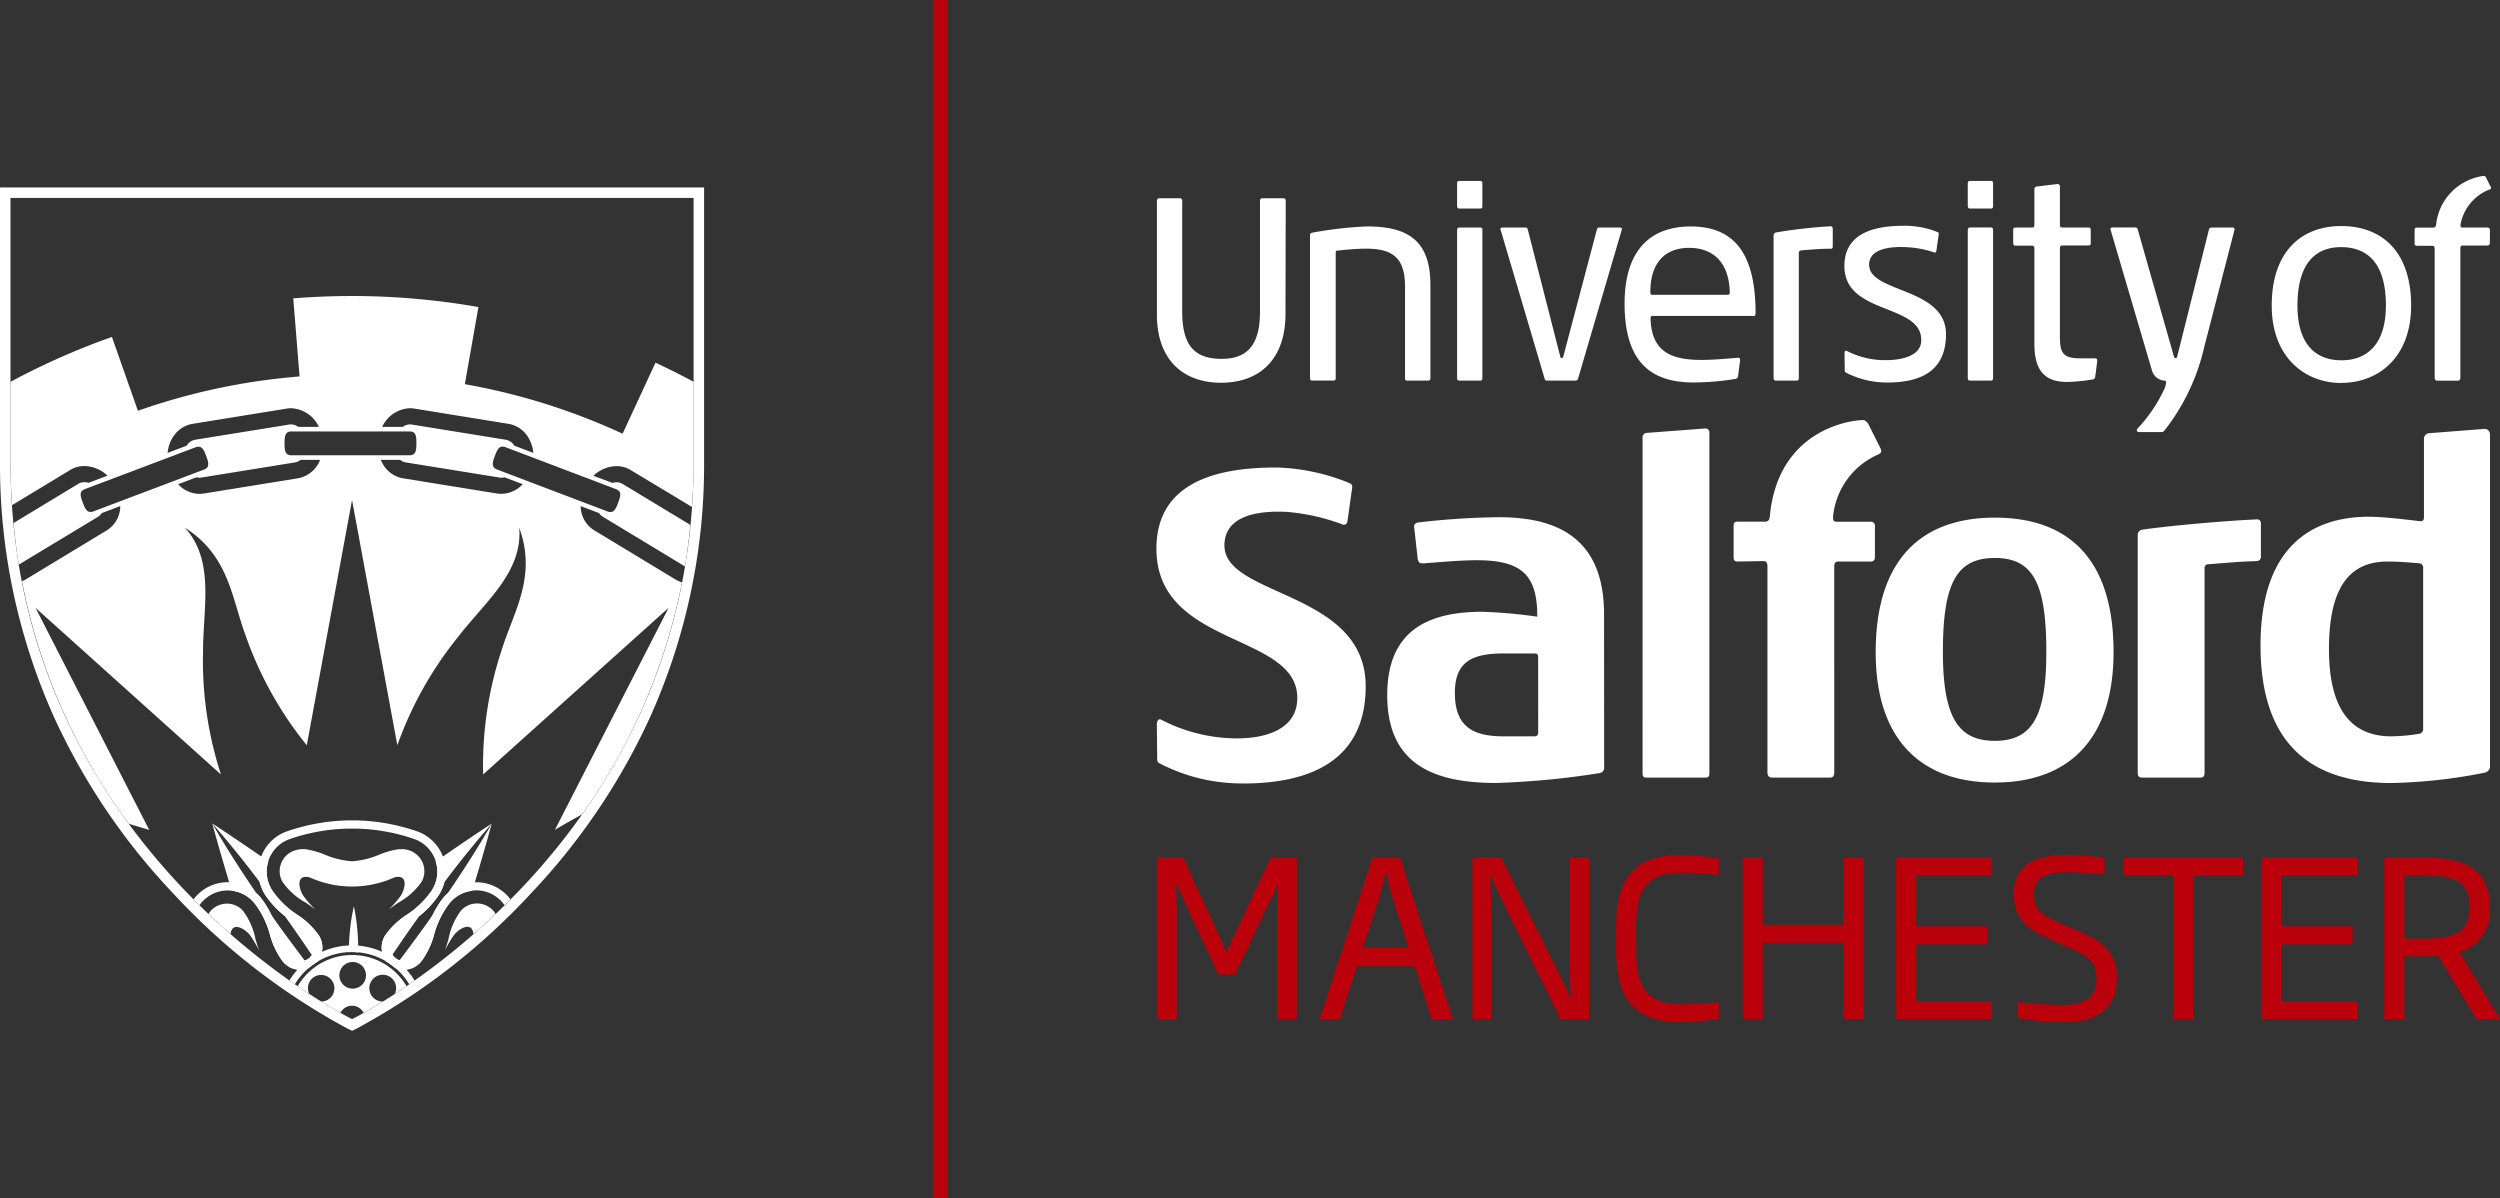 <?xml version="1.0" encoding="UTF-8"?> <svg xmlns="http://www.w3.org/2000/svg" width="169" height="81"><rect width="100%" height="100%" fill="#333333" stroke="none"/><style>.st1{fill:#fff}</style><path d="M63.065 0h.999v81h-.999zm23.256 68.89v-7.1c0-.794.03-1.28.074-2.03h-.03c-.25.6-.514 1.117-.779 1.676l-2.089 4.442h-1.135l-2.068-4.442c-.25-.559-.515-1.117-.779-1.676h-.03c.03.75.059 1.222.059 2.03v7.1h-1.342V57.967h1.778l2.269 4.923c.221.47.441 1 .646 1.471h.03c.207-.485.456-1.015.677-1.5l2.293-4.9h1.764V68.89h-1.338zm7.878-8a13.341 13.341 0 01-.441-1.794h-.147a15.806 15.806 0 01-.441 1.794l-1.043 3.191h3.098l-1.026-3.191zm2.572 8l-1.136-3.569h-3.91l-1.156 3.569h-1.367l3.572-10.928h1.862l3.576 10.928h-1.441zm8.717 0l-3.852-7.839c-.264-.545-.6-1.207-.881-1.853h-.031c.044.721.074 1.515.074 2.279v7.413h-1.264V57.967h1.94l3.807 7.634c.266.528.618 1.279.882 1.867h.029a36.026 36.026 0 01-.073-2.4v-7.1h1.293V68.89h-1.924zm8.173.211c-2.498 0-4.41-.927-4.41-4.766v-1.809c0-3.839 1.911-4.736 4.41-4.736a16.34 16.34 0 012.527.25v1.1c-.677-.059-1.721-.146-2.527-.146-2.059 0-3.058.838-3.058 3.529v1.816c0 2.692.999 3.546 3.058 3.546.807 0 1.851-.075 2.527-.133v1.1a16.24 16.24 0 01-2.527.249m10.965-.206v-5.162h-5.468v5.162h-1.352V57.967h1.352v4.545h5.468v-4.545h1.353v10.928h-1.353zm3.557 0V57.967h6.467v1.205h-5.115v3.442h4.807v1.222h-4.807v3.867h5.115v1.192h-6.467zm20.078-9.723v9.718h-1.352v-9.718h-3.366v-1.205h8.084v1.205h-3.366zm4.615 9.723V57.967h6.467v1.205h-5.115v3.442h4.807v1.222h-4.807v3.867h5.115v1.192h-6.467zm10.877-9.723h-1.22v4.28h1.264c2.132 0 3.145-.426 3.145-2.147 0-1.823-1.073-2.133-3.189-2.133m3.645 9.718l-2.572-4.266c-.294.016-.706.016-1.029.016h-1.264v4.25h-1.355V57.967h2.573c2.528 0 4.557.53 4.557 3.338a2.84 2.84 0 01-2.045 3.046L169 68.89h-1.602zm-26.559-5.805l-1.882-.823c-1.161-.515-1.47-.986-1.47-1.824 0-1.133.809-1.471 2.25-1.471.855 0 1.836.077 2.529.146v-1.116a16.917 16.917 0 00-2.572-.207c-2.398 0-3.573.853-3.573 2.647 0 1.515.799 2.308 2.25 2.956l1.867.838c1.161.529 1.485 1.031 1.485 1.9 0 1.279-.75 1.794-2.235 1.794a25.96 25.96 0 01-3.116-.191v1.059a16.06 16.06 0 003.116.309c2.411 0 3.616-1.074 3.616-2.971 0-1.53-.736-2.368-2.264-3.045" fill="#ba000a"></path><path class="st1" d="M84.025 52.96a12.058 12.058 0 01-5.578-1.326c-.148-.077-.218-.121-.218-.3l-.028-2.395c0-.149.1-.374.273-.3a11.174 11.174 0 004.68 1.265c2.181.1 4.543-.486 4.543-2.726 0-4.425-9.522-3.4-9.522-10.09 0-4.667 4.407-5.485 8.106-5.485 1.695.046 3.368.403 4.935 1.052.135.061.192.121.192.242v.059l-.328 2.334c-.054.121-.109.181-.218.181-.027 0-.029.009-.055 0a13.944 13.944 0 00-3.845-.869c-2.117-.1-4.191.334-4.191 2.274 0 3.483 9.55 3.059 9.55 9.512 0 5.09-3.837 6.576-8.295 6.576m19.953-8.548c0-.182-.054-.243-.272-.243h-2.066c-2.15 0-3.292.575-3.292 2.667 0 2.241 1.17 2.937 3.292 2.937h2.04c.245 0 .3-.089.3-.3l-.002-5.061zm4.462 7.423a.368.368 0 01-.304.422l-.022.003a55.138 55.138 0 01-6.966.665c-4.297 0-7.372-1.3-7.372-5.94 0-4.543 2.991-5.633 6.446-5.633 1.238.043 2.472.154 3.698.333 0-2.726-.951-3.818-4.08-3.818-1.034 0-2.448.123-3.62.214h-.079c-.192 0-.246-.091-.3-.274l-.246-2.181v-.06c0-.121.082-.182.218-.244a50.737 50.737 0 015.524-.362c4.325 0 7.096 1.726 7.096 6.574l.007 10.301zm6.841.726h-3.998c-.193 0-.247-.09-.247-.3V29.598a.3.3 0 01.247-.332l3.97-.3a.266.266 0 01.3.3v23c-.001.211-.055.3-.272.299m19.567-14.845c-2.583 0-3.509 1.7-3.509 6.333 0 4.392 1.006 6.028 3.509 6.028 2.558 0 3.483-1.7 3.483-6.028 0-4.667-.924-6.333-3.483-6.333m0 15.179c-5.061 0-8.052-2.97-8.052-8.817 0-6.362 3.183-9.09 8.052-9.09s8.027 2.666 8.027 9.09c0 5.818-2.965 8.817-8.027 8.817m28.735-14.815c-.732-.061-1.386-.124-2.199-.124-2.56 0-3.947 1.758-3.947 5.91 0 4.118 1.523 5.906 4.217 5.906.647-.009 1.292-.07 1.929-.18a.32.32 0 00.221-.333V38.417a.298.298 0 00-.221-.333m4.385 14.148a35.247 35.247 0 01-6.313.7c-5.144 0-8.844-2.362-8.844-9.3 0-6.667 3.456-8.7 7.319-8.7 1.114 0 2.884.241 3.483.3h.056c.108 0 .189-.091.189-.243v-5.3a.384.384 0 01.3-.4l3.838-.3a.379.379 0 01.326.393v22.36a.432.432 0 01-.352.484m-15.434-14.294c-1.168.028-2.039.121-3.264.212a.243.243 0 00-.245.273v13.815c0 .243-.081.333-.272.333h-3.973c-.164 0-.272-.09-.272-.3V36.203a.36.36 0 01.272-.393c1.851-.272 5.632-.606 7.808-.7.165 0 .247.121.247.3v2.241a.273.273 0 01-.273.275l-.027-.001m-24.96-12.068a5.992 5.992 0 01-2.767-.657c-.074-.039-.107-.06-.107-.151l-.014-1.187c0-.074.048-.187.135-.15a5.602 5.602 0 002.322.628c.969.048 2.731-.1 2.731-1.357 0-2.491-5.197-1.679-5.197-5 0-2.315 2.187-2.721 4.021-2.721a6.014 6.014 0 012.261.419c.065.03.095.059.095.119v.031l-.164 1.157c-.027.06-.053.089-.107.089-.013 0 .013 0 0 0a6.64 6.64 0 00-1.73-.356c-1.144-.086-2.686.037-2.705 1.155-.031 1.947 5.197 1.52 5.197 4.72 0 2.524-1.758 3.262-3.971 3.262m-40.68-4.626c0 3.046-1.741 4.641-4.346 4.641-2.636 0-4.345-1.614-4.345-4.6v-7.671c0-.127.065-.2.165-.2h1.399c.1 0 .146.073.146.2v7.467c0 2.3.846 3.191 2.67 3.191 1.692 0 2.587-.905 2.587-3.172v-7.486c0-.127.048-.2.161-.2h1.399a.16.16 0 01.182.181l-.018 7.649zm9.645 4.495h-1.414c-.116 0-.149-.034-.149-.18v-6.182c0-1.992-.899-2.556-2.652-2.556-.555 0-1.367.074-1.888.128-.128 0-.146.037-.146.182v8.427c0 .146-.049.18-.162.18h-1.413c-.113 0-.162-.034-.162-.18v-9.605c0-.145.031-.181.178-.218a26.363 26.363 0 013.663-.416c2.668 0 4.297.869 4.297 3.933v6.306c0 .127-.031.18-.146.18m3.513.001h-1.415c-.1 0-.148-.053-.148-.18v-9.986c0-.109.049-.182.161-.182h1.386c.13 0 .162.055.162.162v10.006c0 .127-.032.18-.145.18m.145-11.811c0 .127-.032.182-.145.182h-1.416c-.084 0-.148-.055-.148-.2V12.41c0-.126.049-.179.148-.179h1.416c.113 0 .145.053.145.179v1.506zm9.307 1.463h-1.399c-.1 0-.131.035-.164.127l-2.271 8.589a.15.15 0 01-.106.119.131.131 0 01-.1-.1l-2.194-8.588c-.034-.108-.051-.143-.164-.143h-1.53c-.113 0-.164.035-.164.09 0 .02.01.024.016.053l2.963 10.024c.031.128.064.181.179.181h1.887c.13 0 .2-.053.228-.2l2.932-9.988c0-.019.012-.052.012-.072 0-.055-.047-.09-.128-.09m4.67 1.375c-1.599 0-2.619.978-2.619 2.992 0 .146.031.181.147.181h5.044c.115 0 .179-.019.179-.162-.048-2.032-1.124-3.01-2.751-3.011m4.346 4.601h-6.802c-.1 0-.147.018-.147.183.066 2.282 1.448 2.791 3.45 2.791.751 0 1.58-.074 2.457-.146.067 0 .147.017.147.127v.034l-.146 1.11c-.032.127-.08.127-.195.164-.931.152-1.873.23-2.816.235-2.782 0-4.655-1.286-4.655-5.327 0-3.9 2.019-5.219 4.459-5.219 2.979 0 4.397 1.848 4.397 5.872 0 .128-.048.181-.147.181m16.054 4.365h-1.415c-.1 0-.147-.053-.147-.18v-9.986c0-.109.049-.182.164-.182h1.382c.131 0 .164.055.164.162v10.006c-.001.127-.035.18-.148.18m.147-11.811c0 .127-.034.182-.148.182h-1.415c-.083 0-.147-.055-.147-.2V12.41c0-.126.049-.179.147-.179h1.415c.114 0 .148.053.148.179v1.506zm6.903 11.576a.2.2 0 01-.2.162c-.555.094-1.115.15-1.678.166-1.544 0-2.231-.765-2.231-2.594v-6.433c0-.128-.049-.184-.163-.184h-1.106c-.115 0-.164-.07-.164-.2v-.867c0-.107.049-.161.164-.161h1.122c.1 0 .147-.056.147-.185v-2.374c0-.128.031-.182.164-.215l1.383-.165a.158.158 0 01.178.181v2.571c0 .129.034.185.165.185h1.755c.131 0 .164.054.164.181v.869c0 .11-.033.164-.164.164h-1.755c-.115 0-.165.072-.165.2v5.944c0 1.051.146 1.487 1.368 1.487h.993c.148 0 .162.07.162.182l-.139 1.086zm-17.902-8.678c-.717 0-1.253.056-1.953.111-.129.016-.178.072-.178.179v8.445c0 .127-.034.18-.148.18h-1.414c-.081 0-.145-.053-.145-.18v-9.6a.212.212 0 01.16-.235 34.126 34.126 0 013.692-.418c.1 0 .148.073.148.181v1.2c0 .09-.05.143-.164.143m27.21-1.441h-1.447a.167.167 0 00-.165.127l-2.148 8.589c-.022.082-.056.114-.1.124a.163.163 0 01-.129-.141l-2.442-8.573c-.033-.109-.081-.127-.18-.127h-1.512c-.081 0-.153.024-.153.1a.214.214 0 01.008.044l2.817 9.575c.117.34.418.584.775.628h.042c.1 0 .124.069.124.165a1.47 1.47 0 01-.117.4 10.125 10.125 0 01-1.832 2.7.322.322 0 00-.034.091.13.13 0 00.128.127h1.532a.275.275 0 00.228-.127 14.251 14.251 0 002.67-5.62l2.05-7.938v-.017a.116.116 0 00-.104-.126l-.01-.001m-24.996 13.018c-.8 0-5.775.613-6.307 6.535-.027.242-.137.334-.327.334h-1.873c-.19 0-.246.09-.246.3v2.092c0 .212.056.3.272.3l1.742-.028c.218 0 .273.152.273.364v13.907c0 .242.107.363.3.363h3.945c.192 0 .271-.121.271-.363V38.296c0-.243.084-.336.272-.336h2.204c.19 0 .273-.118.273-.3v-2.091a.267.267 0 00-.3-.3h-2.258c-.247 0-.272-.092-.272-.334a5.123 5.123 0 013.053-4.213 1.258 1.258 0 00.119-.072.219.219 0 00.042-.038.13.13 0 00.019-.027.09.09 0 00.015-.029v-.009a.314.314 0 00-.028-.2l-.027-.067-.823-1.648c-.115-.145-.23-.236-.339-.236m32.312-11.69c-1.621 0-2.949.973-2.949 3.95 0 2.6 1.213 3.7 2.981 3.7 1.768 0 2.998-1.137 2.998-3.7 0-2.995-1.359-3.95-3.032-3.95m0 9.182c-2.408 0-4.686-1.7-4.686-5.232 0-3.68 2.031-5.376 4.704-5.376 2.673 0 4.719 1.661 4.719 5.373 0 3.5-2.199 5.232-4.736 5.232m9.648-13.995a3.72 3.72 0 00-3.224 3.3c-.016.143-.081.194-.193.194h-1.113c-.113 0-.146.057-.146.184v.866c0 .125.033.181.161.181h1.032c.13 0 .163.092.163.217v8.684c0 .143.063.217.178.217h1.399c.113 0 .16-.074.16-.217v-8.72c0-.144.049-.2.16-.2h1.675c.112 0 .161-.071.161-.179v-.851a.161.161 0 00-.176-.184h-1.663c-.147 0-.149-.051-.149-.194a3.144 3.144 0 012.016-2.4c.034-.013.079-.059.025-.157l-.334-.667a.13.13 0 00-.132-.066M27.916 57.591a1.628 1.628 0 00-.569-.178 2.316 2.316 0 00-.57.02 6.057 6.057 0 00-1.042.3 5.826 5.826 0 01-1.937.491 5.838 5.838 0 01-1.938-.491 6.094 6.094 0 00-1.043-.3 1.775 1.775 0 00-1.137.16c-.351.191-.61.516-.719.9-.107.373-.06.774.131 1.112a4.621 4.621 0 001.568 1.41l-.01-.009.011.008c.207.14.436.3.675.488a7.435 7.435 0 01-.814-.923c-.3-.426-.582-1.509.408-1.269a6.966 6.966 0 005.737 0c.99-.241.7.842.408 1.268-.245.33-.517.638-.813.923.239-.189.466-.347.674-.488a4.592 4.592 0 001.57-1.411 1.476 1.476 0 00-.586-2.002l-.008-.004"></path><path class="st1" d="M23.797 64.359c.144 0 .284.016.425.029-.009-.406-.012-.812-.041-1.218a13.792 13.792 0 00-.259-1.909 13.169 13.169 0 00-.289 1.906c-.036.4-.043.8-.059 1.2.074 0 .147-.011.222-.011m9.452-8.687c-.924 1.621-1.934 3.18-2.98 4.714a2.921 2.921 0 00-.409.452c-.23.314-.431.649-.6 1-.151.215-.3.432-.452.646a122.53 122.53 0 01-1.808 2.449.776.776 0 01-.484-.37 122.12 122.12 0 011.721-2.488c.038-.054.078-.107.117-.161a6.166 6.166 0 001.222-1.282c.216-.298.373-.635.463-.992a68.6 68.6 0 013.21-3.968c-1.281.836-2.54 1.7-3.799 2.573.036.105.064.213.084.322a2.312 2.312 0 01-.416 1.736 5.997 5.997 0 01-1.606 1.534 5.474 5.474 0 00-1.428 1.337 1.51 1.51 0 00.077 1.862c.195.121.381.256.555.406a1.498 1.498 0 001.806-.5 5.377 5.377 0 00.828-1.773c.195-.72.52-1.398.96-2a2.32 2.32 0 011.619-.945c.455-1.511.899-3.025 1.314-4.55l.006-.002zm-13.721 9.686c.41.238.908.267 1.343.08.178-.15.368-.286.567-.407a1.509 1.509 0 00.074-1.858 5.442 5.442 0 00-1.428-1.341 5.97 5.97 0 01-1.606-1.535 2.318 2.318 0 01-.417-1.735c.021-.11.049-.219.085-.325a158.84 158.84 0 00-3.798-2.571 67.437 67.437 0 013.211 3.971c.089.357.246.693.462.991.343.481.752.912 1.215 1.278l.123.168c.584.823 1.158 1.652 1.721 2.488a.944.944 0 01-.236.256.852.852 0 01-.25.112 134.067 134.067 0 01-1.807-2.447c-.15-.212-.3-.426-.448-.639a6.329 6.329 0 00-.6-1.012 2.874 2.874 0 00-.413-.455c-1.044-1.534-2.053-3.093-2.977-4.711.413 1.526.861 3.041 1.317 4.553a2.301 2.301 0 011.618.942c.441.601.767 1.28.961 2 .166.637.446 1.238.828 1.773.12.169.275.311.455.415"></path><path class="st1" d="M44.311 24.519l-2.224 4.8a43.238 43.238 0 00-10.664-3.348l.919-5.214a49.224 49.224 0 00-8.543-.746h-.011c-1.318 0-2.652.053-3.963.159l.425 5.278a43.285 43.285 0 00-10.927 2.32l-1.757-4.991a48.638 48.638 0 00-6.857 3.035v5.408c0 1 .043 1.971.107 2.928l3.935-2.38c.29-.175.622-.266.96-.264a2.318 2.318 0 011.555.651l-1.283.483a1.029 1.029 0 00-.27-.043.768.768 0 00-.4.1L.916 35.357c.092.957.2 1.9.354 2.812l5.385-3.251a.726.726 0 00.218-.23l1.258-.476c-.002.102-.01.204-.026.305a1.924 1.924 0 01-.886 1.335L1.69 39.2a1.86 1.86 0 01-.205.088 40.527 40.527 0 007.226 16.4c.455.141.913.278 1.373.412l-.02.031.024-.027L2.402 41.09l12.535 11.266a24.814 24.814 0 01-1.211-8.344c0-2.918.806-6.113-1.228-8.339 2.998 1.9 3.157 4.762 4.128 7.35a24.772 24.772 0 004.111 7.356l-.023.008h.023l3.061-16.586L26.86 50.38a24.81 24.81 0 014.128-7.35c1.775-2.315 4.366-4.351 4.111-7.356 1.221 3.335-.4 5.7-1.211 8.344a24.786 24.786 0 00-1.228 8.338h-.005L45.197 41.09l-7.684 15.006.025.026-.02-.03c.6-.355 1.21-.7 1.827-1.037a40.433 40.433 0 006.757-15.689 1.763 1.763 0 01-.4-.17l-5.533-3.348a1.929 1.929 0 01-.916-1.635l1.246.471a.744.744 0 00.232.235l5.532 3.347c.013.008.028.011.042.018.152-.909.268-1.847.362-2.8l-4.597-2.781a.768.768 0 00-.4-.1 1.036 1.036 0 00-.271.043l-1.283-.485a2.32 2.32 0 011.555-.651c.338-.003.67.089.959.264l4.144 2.494c.069-1 .117-2.006.117-3.048v-5.409a51.184 51.184 0 00-2.576-1.293M27.71 27.596c.097 0 .194.008.29.023l6.382 1.034a1.924 1.924 0 011.321.905c.197.321.317.683.352 1.058l-1.287-.487a.85.85 0 00-.56-.4l-6.382-1.032a.807.807 0 00-.592.159h-1.399a2.17 2.17 0 011.875-1.26m-16.021 1.962c.288-.479.77-.81 1.321-.905l6.381-1.033a1.88 1.88 0 01.29-.023 2.168 2.168 0 011.875 1.26h-1.399a.816.816 0 00-.6-.159l-6.381 1.032a.85.85 0 00-.56.4l-1.287.487c.035-.375.155-.737.352-1.058m-5.365 5.01a.538.538 0 01-.194.04c-.266 0-.375-.237-.524-.628-.178-.472-.256-.768.148-.92l7.473-2.823a.544.544 0 01.195-.041c.266 0 .375.238.524.629.167.444.254.768-.149.919l-7.473 2.824zm13.837-2.238l-6.382 1.033a1.88 1.88 0 01-.29.023 2.016 2.016 0 01-1.44-.653l1.241-.47a.692.692 0 00.311.022l6.381-1.032a.77.77 0 00.344-.168h1.323a1.998 1.998 0 01-1.491 1.246m-.452-1.554c-.43 0-.464-.334-.464-.806s.034-.807.464-.807h7.988c.431 0 .463.3.463.807 0 .472-.034.806-.463.806h-7.988zm13.919 2.587l-6.381-1.033a1.927 1.927 0 01-1.321-.905 2.403 2.403 0 01-.171-.34h1.306a.76.76 0 00.361.168l6.381 1.032a.692.692 0 00.311-.022l1.231.466a1.975 1.975 0 01-1.721.634m8.025-.3c.4.153.326.448.147.922-.148.39-.257.627-.523.627a.538.538 0 01-.194-.04l-7.467-2.836c-.4-.152-.315-.476-.148-.918.148-.391.257-.63.524-.63a.524.524 0 01.195.041l7.466 2.834z"></path><path class="st1" d="M34.489 60.771a2.886 2.886 0 00-4.63.064 6.538 6.538 0 00-1.041 2.168 4.912 4.912 0 01-.748 1.608.945.945 0 01-1.527-1.11 4.912 4.912 0 011.299-1.207 6.556 6.556 0 001.735-1.664 2.892 2.892 0 00-.637-4.039l-.006-.004a2.826 2.826 0 00-.754-.394 13.411 13.411 0 00-8.762 0c-.27.092-.525.223-.757.391a2.901 2.901 0 00-.643 4.044 6.61 6.61 0 001.737 1.664c.503.32.943.729 1.299 1.207a.944.944 0 01-.21 1.318l-.001.001a.96.96 0 01-1.318-.209A4.945 4.945 0 0118.778 63a6.587 6.587 0 00-1.041-2.168 2.89 2.89 0 00-4.036-.645l-.004.003a2.826 2.826 0 00-.592.579l-.019.027c.135.136.268.272.4.4.022-.029.04-.06.062-.089a2.326 2.326 0 013.73.052c.441.601.767 1.28.961 2 .166.636.447 1.237.828 1.773a1.48 1.48 0 001.798.495c.178-.15.368-.286.567-.407a1.509 1.509 0 00.074-1.858 5.47 5.47 0 00-1.426-1.338 5.956 5.956 0 01-1.607-1.534 2.329 2.329 0 011.127-3.573 12.835 12.835 0 018.395 0 2.333 2.333 0 011.125 3.571 5.997 5.997 0 01-1.606 1.534 5.474 5.474 0 00-1.428 1.337 1.51 1.51 0 00.077 1.862c.195.121.38.257.555.406a1.498 1.498 0 001.806-.5 5.427 5.427 0 00.828-1.773c.194-.72.52-1.398.96-2a2.314 2.314 0 013.255-.516c.179.13.339.286.473.462.023.03.041.061.063.09.134-.132.268-.268.4-.4l-.02-.028"></path><path class="st1" d="M16.897 63.213c.237.335.447.69.628 1.059-.108-.288-.186-.553-.257-.792a4.642 4.642 0 00-.859-1.931 1.457 1.457 0 00-1.018-.463 1.49 1.49 0 00-1.073.411 1.625 1.625 0 00-.225.284c.5.477.999.934 1.488 1.362.12-.9 1.011-.33 1.318.071m16.367-1.733a1.49 1.49 0 00-1.073-.407 1.452 1.452 0 00-1.017.468 4.63 4.63 0 00-.854 1.93v-.012.011c-.07.241-.149.506-.256.793.179-.37.389-.724.626-1.06.307-.4 1.208-.982 1.318-.057.491-.429.989-.886 1.493-1.365a1.404 1.404 0 00-.238-.3m-12.19 4.685a.899.899 0 11.645 1.538c.524.325.954.574 1.293.765a.879.879 0 011.57 0c.34-.19.771-.441 1.293-.765a.906.906 0 11.816-.519c.249-.163.511-.337.786-.524a4.263 4.263 0 00-7.352 0c.272.185.532.359.781.52a.894.894 0 01.171-1.02m2.721-1.13a.9.9 0 110 1.798.9.9 0 010-1.798"></path><path class="st1" d="M26.312 64.593a4.964 4.964 0 00-6.748 1.685c.125.088.247.174.369.257a4.518 4.518 0 017.729 0l.363-.253a4.998 4.998 0 00-1.713-1.689"></path><path class="st1" d="M46.887 13.38v17.841c0 26.362-23.086 37.672-23.086 37.672S.709 57.58.709 31.221V13.38h46.178zm.709-.709H.001v18.55a41.546 41.546 0 003.672 17.3 43.725 43.725 0 008.066 11.907 45.33 45.33 0 0011.748 9.102l.312.153.311-.153a45.305 45.305 0 0011.749-9.1 43.751 43.751 0 008.067-11.907 41.545 41.545 0 003.671-17.3V12.667l-.001.004z"></path></svg> 